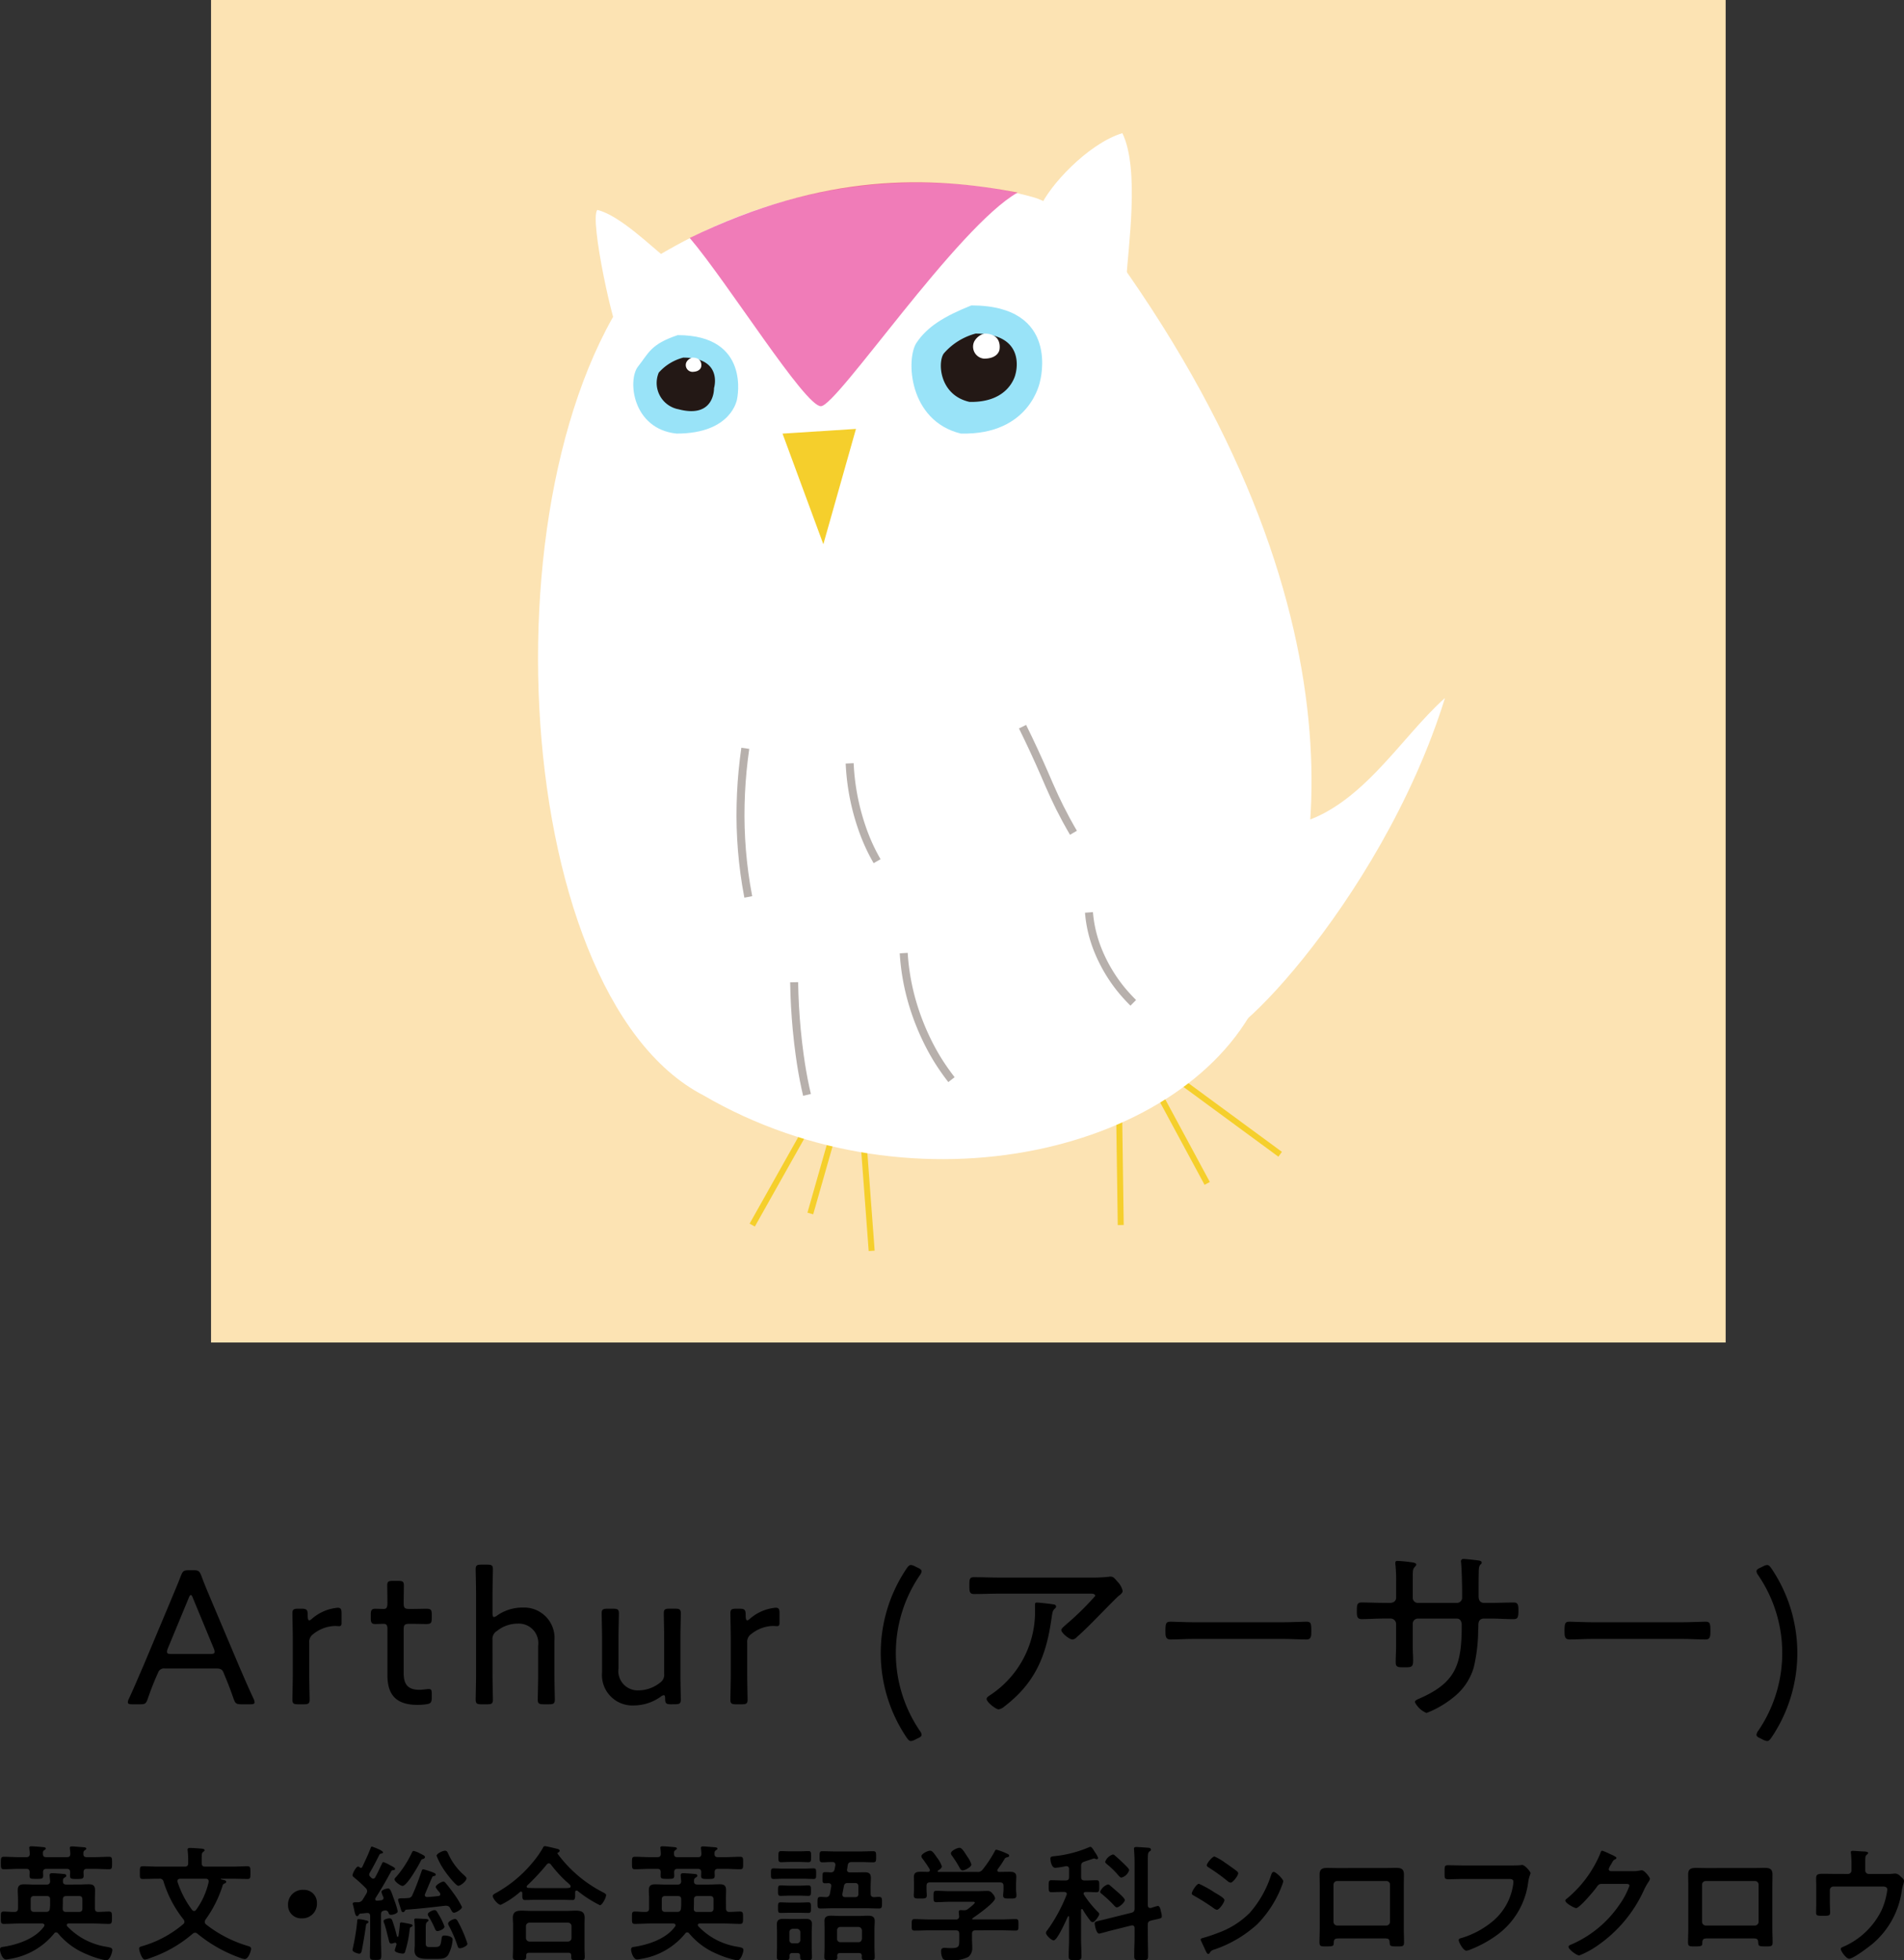 <svg xmlns="http://www.w3.org/2000/svg" width="226.275" height="233.017" viewBox="0 0 226.275 233.017">
  <rect x="0" y="0" width="226.275" height="233.017" fill="#333333" stroke="none"/>
  <defs>
    <style>
      .cls-1 {
        fill: #fce3b3;
      }

      .cls-2, .cls-7 {
        fill: none;
        stroke-miterlimit: 10;
      }

      .cls-2 {
        stroke: #f5cf2c;
        stroke-width: 0.711px;
      }

      .cls-3 {
        fill: #fff;
      }

      .cls-4 {
        fill: #f5cf2c;
      }

      .cls-5 {
        fill: #00b9ef;
        opacity: 0.4;
      }

      .cls-6 {
        fill: #231815;
      }

      .cls-7 {
        stroke: #b7b0ac;
        stroke-width: 0.948px;
      }

      .cls-8 {
        fill: #e62589;
        opacity: 0.6;
      }
    </style>
  </defs>
  <title>illust_arthur</title>
  <g id="レイヤー_2" data-name="レイヤー 2">
    <g id="リンクボタン">
      <g>
        <rect class="cls-1" x="25.08" width="180" height="159.576"/>
        <g>
          <path d="M11.28,226.838c0,.269.105.419.39.419.434,0,.854-.044,1.275-.044.36,0,.36.179.36.734,0,.54,0,.735-.36.735-.615,0-1.23-.045-1.86-.045H8.146c-.121.015-.21.045-.21.18a.211.211,0,0,0,.044.136,8.146,8.146,0,0,0,4.65,2.444c.48.09.72.12.72.405,0,.21-.27,1.215-.735,1.215a10.691,10.691,0,0,1-2.325-.735,8.56,8.56,0,0,1-3.39-2.475.313.313,0,0,0-.24-.12.278.278,0,0,0-.224.135,8.507,8.507,0,0,1-4.965,2.971c-.165.029-.616.119-.75.119-.436,0-.721-.84-.721-1.185,0-.255.15-.285.36-.314,1.7-.256,3.826-.96,4.875-2.431a.2.2,0,0,0,.045-.135c0-.15-.12-.2-.24-.21H2.311c-.63,0-1.246.045-1.861.045-.375,0-.345-.21-.345-.735s-.03-.734.331-.734c.434,0,.87.059,1.3.044.285,0,.406-.15.406-.419v-1.095c0-.361-.031-.7-.031-1.066,0-.54.24-.7.75-.7.42,0,.825.031,1.245.031H5.535c.285,0,.42-.135.42-.406,0-.045-.03-.314-.045-.5a1.643,1.643,0,0,1-.014-.194c0-.21.134-.255.3-.255.255,0,1.185.074,1.425.1.12.016.255.045.255.2,0,.12-.09.165-.2.224-.18.106-.195.226-.195.42-.015.285.12.406.4.406H9.315c.405,0,.81-.031,1.23-.031.51,0,.75.151.75.7,0,.361-.015.705-.015,1.066Zm-3.33-6.09c.285,0,.405-.106.405-.406,0-.179-.03-.389-.045-.554,0-.045-.015-.09-.015-.135,0-.165.15-.181.27-.181.24,0,1.02.075,1.29.091.15.015.4.015.4.18,0,.075-.075.12-.165.179-.18.121-.18.226-.18.42-.015.3.135.406.405.406h.87c.6,0,1.185-.045,1.77-.045.375,0,.36.179.36.75,0,.554.015.734-.36.734-.585,0-1.17-.045-1.77-.045h-.87c-.27,0-.39.12-.39.405,0,.135.015.255.015.39,0,.405-.18.405-.855.405-.555,0-.765,0-.765-.375,0-.134.015-.285.015-.434,0-.285-.135-.391-.4-.391H5.505c-.27,0-.39.12-.39.405,0,.135.015.255.015.39,0,.405-.18.391-.81.391s-.809.014-.809-.375c0-.135.014-.271.014-.42-.014-.285-.12-.391-.4-.391H2.235c-.585,0-1.17.045-1.769.045-.361,0-.361-.164-.361-.734,0-.615,0-.75.375-.75.585,0,1.17.045,1.755.045h.9c.269,0,.4-.12.4-.406,0-.165-.029-.42-.045-.585,0-.029-.015-.089-.015-.12,0-.165.135-.179.27-.179.24,0,1,.06,1.275.089.165.016.42.016.42.181,0,.074-.075.119-.165.18-.179.12-.179.21-.179.45.014.284.119.39.4.39Zm-3.885,4.62c-.285,0-.419.12-.419.4v1.066c0,.3.134.419.419.419H5.476c.284,0,.42-.105.449-.405a5.886,5.886,0,0,0,.03-.734v-.346c0-.284-.12-.4-.42-.4Zm3.765,1.889H9.39c.285,0,.4-.12.4-.419v-1.066c0-.284-.12-.4-.4-.4H7.89c-.3,0-.42.12-.42.4v.36c0,.241-.015.481-.015.736S7.561,227.257,7.83,227.257Z"/>
          <path d="M21.945,221.873c.3,0,.42-.12.42-.42v-.481c0-.33-.03-.659-.06-.974,0-.045-.015-.1-.015-.135,0-.181.135-.21.285-.21.285,0,1.155.06,1.455.09.105.014.285.045.285.179,0,.09-.09.135-.18.21-.15.106-.165.3-.165.675v.646c0,.3.12.42.42.42h3.24c.585,0,1.184-.045,1.769-.045.375,0,.361.195.361.764,0,.585.014.75-.345.75-.6,0-1.186-.03-1.785-.03H26.3c-.03,0-.06.016-.06.046,0,0,0,.015.045.029s.12.031.165.045c.27.061.435.09.435.255,0,.091-.09.151-.165.181a.385.385,0,0,0-.285.33,14.167,14.167,0,0,1-2.01,3.974.533.533,0,0,0-.09.27.394.394,0,0,0,.15.3,14.839,14.839,0,0,0,4.98,2.564c.18.06.375.106.375.316,0,.284-.33,1.244-.75,1.244a1.912,1.912,0,0,1-.555-.15,17.077,17.077,0,0,1-5.07-2.865.439.439,0,0,0-.285-.12.467.467,0,0,0-.3.135,15.263,15.263,0,0,1-5.01,2.865,2.516,2.516,0,0,1-.66.195c-.345,0-.675-1.065-.675-1.29s.135-.24.481-.344a13.125,13.125,0,0,0,4.755-2.58.368.368,0,0,0,.149-.286.489.489,0,0,0-.12-.285,13.684,13.684,0,0,1-2.355-4.455.451.451,0,0,0-.525-.375H18.75c-.6,0-1.185.03-1.784.03-.361,0-.346-.165-.346-.75s-.015-.764.36-.764c.585,0,1.17.045,1.77.045Zm1.125,5.279a.324.324,0,0,0,.241-.149,8.9,8.9,0,0,0,1.484-3.3v-.09c0-.226-.165-.3-.345-.3H21.405c-.165.016-.315.061-.315.271a.373.373,0,0,0,.015.12,11.282,11.282,0,0,0,1.725,3.314A.305.305,0,0,0,23.07,227.152Z"/>
          <path d="M37.665,226.208a1.727,1.727,0,0,1-1.8,1.814,1.553,1.553,0,0,1-1.635-1.574,1.735,1.735,0,0,1,1.831-1.816A1.536,1.536,0,0,1,37.665,226.208Z"/>
          <path d="M42.9,222.023c.076,0,.105-.046.151-.1.329-.705.675-1.425.96-2.161.059-.165.09-.269.194-.269.03,0,1.306.45,1.306.675,0,.12-.091.134-.181.15a.307.307,0,0,0-.269.194c-.361.72-.721,1.425-1.141,2.13a.374.374,0,0,0-.045.181.352.352,0,0,0,.1.225c.045.045.09.089.15.15a.3.3,0,0,0,.24.1.277.277,0,0,0,.24-.179c.286-.51.51-1.035.765-1.545.061-.135.09-.24.2-.24a4.327,4.327,0,0,1,.765.36c.12.074.24.12.285.149.106.061.33.165.33.3s-.135.136-.2.151c-.15.014-.21.03-.27.15-.585,1.095-1.2,2.145-1.86,3.18a.283.283,0,0,0-.029.12c0,.135.1.179.224.179l.48-.044c.15-.031.285-.106.285-.286a.546.546,0,0,0-.045-.15,3.284,3.284,0,0,1-.21-.569c0-.226.6-.406.8-.406.285,0,.391.436.75,1.425a9.651,9.651,0,0,1,.391,1.29c0,.271-.571.42-.8.42-.18,0-.24-.09-.3-.255a.369.369,0,0,0-.345-.269c-.045,0-.075.014-.15.014-.3.06-.39.18-.39.481v2.954c0,.645.03,1.29.03,1.936,0,.479-.12.5-.674.5-.526,0-.676-.016-.676-.451,0-.66.03-1.32.03-1.98v-2.79c0-.21-.09-.359-.33-.359h-.06c-.27.03-.54.059-.794.075-.09.045-.121.045-.165.149-.061.09-.106.151-.21.151-.165,0-.226-.255-.331-.691-.03-.165-.075-.359-.134-.585a.708.708,0,0,1-.045-.194c0-.165.135-.181.4-.181h.2a.629.629,0,0,0,.6-.345c.15-.24.3-.479.436-.719a.573.573,0,0,0,.075-.271.538.538,0,0,0-.165-.345,17.057,17.057,0,0,0-1.426-1.3c-.074-.061-.149-.12-.149-.226,0-.21.419-1.034.66-1.034a.334.334,0,0,1,.224.119A.2.2,0,0,0,42.9,222.023Zm.526,6.225c.224.045.359.074.359.224,0,.09-.12.135-.18.165-.1.06-.1.18-.12.27-.059.54-.389,2.445-.495,2.971-.045.149-.1.344-.3.344-.12,0-.794-.179-.794-.435,0-.074.059-.315.075-.405a25.19,25.19,0,0,0,.479-3c0-.105-.014-.27.165-.27A4.563,4.563,0,0,1,43.426,228.248Zm3.524,2.67c-.03,0-.059.014-.09.014a1.059,1.059,0,0,1-.36.09c-.21,0-.24-.165-.33-.555-.029-.089-.045-.179-.074-.285-.136-.525-.256-1.064-.436-1.575a.815.815,0,0,1-.075-.255c0-.224.525-.33.7-.33a.314.314,0,0,1,.315.2,17.635,17.635,0,0,1,.57,1.92.1.1,0,0,0,.091.076.1.1,0,0,0,.089-.076c.076-.434.121-.87.166-1.32.014-.21,0-.314.194-.314.1,0,.81.134.945.165s.375.075.375.194c0,.091-.09.15-.165.181-.15.059-.15.12-.18.3a13.715,13.715,0,0,1-.54,2.64.274.274,0,0,1-.27.226c-.18,0-.96-.12-.96-.391,0-.075.165-.555.2-.675C47.146,230.977,47.04,230.918,46.95,230.918Zm3.345-9.96c-.165.045-.2.045-.3.269-.27.526-1.62,2.941-2.16,2.941-.24,0-.944-.526-.944-.765,0-.136.119-.24.21-.33a12.456,12.456,0,0,0,1.829-2.82c.046-.1.1-.241.24-.241a2.67,2.67,0,0,1,.72.285c.345.166.615.286.615.436A.255.255,0,0,1,50.3,220.958Zm2.745,5.564h-.12c-1.545.181-3.075.36-4.62.465a.2.2,0,0,0-.18.136c-.059.09-.1.165-.224.165-.166,0-.21-.2-.286-.45-.045-.151-.3-.916-.3-1.021,0-.164.21-.18.464-.18a5.535,5.535,0,0,0,.7-.03.536.536,0,0,0,.541-.375c.434-.96.734-1.8,1.079-2.789.03-.105.075-.256.21-.256a11.634,11.634,0,0,1,1.155.375c.1.046.33.12.33.256s-.12.149-.225.18c-.1.014-.15.03-.2.134-.3.675-.57,1.335-.854,2.01a.333.333,0,0,0-.031.12.249.249,0,0,0,.255.226c.18,0,.9-.061,1.38-.12.12-.016.21-.075.21-.2,0-.165-.135-.285-.24-.405-.165-.21-.3-.375-.3-.479,0-.226.69-.63.9-.63.135,0,.2.09.27.165.33.375.675.854.974,1.26a10.037,10.037,0,0,1,.976,1.6c0,.255-.72.675-.945.675-.15,0-.225-.1-.345-.329-.045-.075-.075-.136-.12-.226A.517.517,0,0,0,53.04,226.522Zm-1.335,4.905c.63,0,.66-.165.78-1.035.03-.21.09-.33.33-.33.285,0,.975.09.975.481a4.449,4.449,0,0,1-.54,1.844c-.33.465-.84.451-1.35.451H50.745c-.69,0-1.485-.106-1.485-.991,0-.224.03-.45.03-.66V229.3c0-.33-.015-.645-.045-.959,0-.045-.015-.09-.015-.135,0-.151.105-.165.225-.165.21,0,.99.045,1.215.059.09.015.255.031.255.151,0,.09-.06.12-.12.165-.21.149-.21.359-.21.884v1.68c0,.45.18.45.555.45Zm.285-1.889c-.18,0-.24-.136-.36-.42a11.051,11.051,0,0,0-.69-1.321.551.551,0,0,1-.1-.254c0-.241.585-.5.8-.5s.285.18.435.435a7.881,7.881,0,0,1,.75,1.516C52.815,229.342,52.125,229.538,51.99,229.538Zm2.475-5.385c-.285,0-1.335-1.365-1.53-1.65a8.71,8.71,0,0,1-1.05-1.92c0-.255.719-.6,1.005-.6.24,0,.285.165.42.449a7.341,7.341,0,0,0,1.83,2.446c.1.105.3.254.3.389C55.439,223.583,54.75,224.153,54.465,224.153Zm.195,7.424c-.21,0-.255-.18-.3-.329a15.184,15.184,0,0,0-1.006-2.326.669.669,0,0,1-.1-.285c0-.255.6-.54.81-.54.15,0,.225.09.3.21.2.345.405.765.57,1.125a12.8,12.8,0,0,1,.615,1.606C55.545,231.322,54.9,231.577,54.66,231.577Z"/>
          <path d="M62.07,225.022c0-.09-.045-.18-.15-.18a.148.148,0,0,0-.12.045,10.192,10.192,0,0,1-2.295,1.531c-.315,0-.944-.736-.944-1.05,0-.181.269-.3.405-.375a15.277,15.277,0,0,0,4.334-3.615,11.6,11.6,0,0,0,1.216-1.725c.045-.106.1-.21.239-.21.2,0,1.2.255,1.455.314.12.031.3.076.3.226a.24.24,0,0,1-.18.21c-.045.029-.075.06-.075.1s.016.045.03.076a15.4,15.4,0,0,0,5.325,4.53c.3.164.42.225.42.375,0,.269-.45,1.185-.735,1.185a14.224,14.224,0,0,1-2.61-1.666.282.282,0,0,0-.18-.075c-.135,0-.15.135-.15.241v.285c0,.344-.015.6-.3.6-.48,0-.975-.03-1.455-.03H63.825c-.5,0-.974.03-1.455.03-.314,0-.3-.33-.3-.66Zm.81,7.095c-.239,0-.345.091-.345.33v.15c0,.406-.224.39-.809.39s-.781.016-.781-.375c0-.06.031-.915.031-1.095v-2.684c0-.3-.031-.6-.031-.886,0-.7.42-.84,1.05-.84.36,0,.735.03,1.11.03H67.32c.375,0,.75-.03,1.125-.03.615,0,1.034.136,1.034.825,0,.3-.014.6-.014.9v2.714c0,.36.03.84.03,1.081,0,.389-.21.389-.8.389-.6,0-.81,0-.81-.375v-.195c0-.21-.075-.33-.345-.33Zm4.62-1.335a.429.429,0,0,0,.42-.42v-1.409a.418.418,0,0,0-.42-.42H62.925a.418.418,0,0,0-.42.42v1.409a.429.429,0,0,0,.42.42Zm-2.28-9.3a.33.33,0,0,0-.24.135,26.509,26.509,0,0,1-2.325,2.5.161.161,0,0,0-.059.134c0,.106.09.151.179.151.345.014.69.029,1.05.029H66.6c.975,0,1.215.016,1.215-.21,0-.135-.165-.269-.375-.465-.06-.045-.105-.09-.165-.134a15.673,15.673,0,0,1-1.815-2.01A.321.321,0,0,0,65.22,221.483Z"/>
          <path d="M86.28,226.838c0,.269.105.419.39.419.434,0,.854-.044,1.275-.044.36,0,.36.179.36.734,0,.54,0,.735-.36.735-.615,0-1.23-.045-1.86-.045H83.146c-.121.015-.21.045-.21.18a.211.211,0,0,0,.044.136,8.146,8.146,0,0,0,4.65,2.444c.48.09.72.12.72.405,0,.21-.27,1.215-.735,1.215a10.691,10.691,0,0,1-2.325-.735,8.56,8.56,0,0,1-3.39-2.475.313.313,0,0,0-.24-.12.278.278,0,0,0-.224.135,8.507,8.507,0,0,1-4.965,2.971c-.165.029-.616.119-.75.119-.436,0-.721-.84-.721-1.185,0-.255.15-.285.36-.314,1.7-.256,3.826-.96,4.875-2.431a.2.2,0,0,0,.045-.135c0-.15-.12-.2-.24-.21H77.311c-.63,0-1.246.045-1.861.045-.375,0-.345-.21-.345-.735s-.03-.734.331-.734c.434,0,.87.059,1.3.044.285,0,.406-.15.406-.419v-1.095c0-.361-.031-.7-.031-1.066,0-.54.24-.7.75-.7.42,0,.825.031,1.245.031h1.425c.285,0,.42-.135.42-.406,0-.045-.03-.314-.045-.5a1.643,1.643,0,0,1-.014-.194c0-.21.134-.255.3-.255.255,0,1.185.074,1.425.1.12.016.255.045.255.2,0,.12-.09.165-.195.224-.18.106-.2.226-.2.42-.015.285.12.406.405.406h1.425c.405,0,.81-.031,1.23-.031.51,0,.75.151.75.7,0,.361-.015.705-.015,1.066Zm-3.33-6.09c.285,0,.405-.106.405-.406,0-.179-.03-.389-.045-.554,0-.045-.015-.09-.015-.135,0-.165.15-.181.27-.181.24,0,1.02.075,1.29.091.15.015.405.015.405.18,0,.075-.075.12-.165.179-.18.121-.18.226-.18.42-.015.3.135.406.4.406h.87c.6,0,1.185-.045,1.77-.045.375,0,.36.179.36.75,0,.554.015.734-.36.734-.585,0-1.17-.045-1.77-.045h-.87c-.27,0-.39.12-.39.405,0,.135.015.255.015.39,0,.405-.18.405-.855.405-.555,0-.765,0-.765-.375,0-.134.015-.285.015-.434,0-.285-.135-.391-.4-.391H80.505c-.27,0-.39.12-.39.405,0,.135.015.255.015.39,0,.405-.18.391-.81.391-.615,0-.809.014-.809-.375,0-.135.014-.271.014-.42-.014-.285-.12-.391-.405-.391h-.885c-.585,0-1.17.045-1.769.045-.361,0-.361-.164-.361-.734,0-.615,0-.75.375-.75.585,0,1.17.045,1.755.045h.9c.269,0,.4-.12.4-.406,0-.165-.029-.42-.045-.585,0-.029-.015-.089-.015-.12,0-.165.135-.179.27-.179.24,0,1,.06,1.275.089.165.016.42.016.42.181,0,.074-.075.119-.165.18-.179.12-.179.21-.179.45.014.284.119.39.4.39Zm-3.885,4.62c-.285,0-.419.12-.419.4v1.066c0,.3.134.419.419.419h1.411c.284,0,.42-.105.449-.405a5.886,5.886,0,0,0,.03-.734v-.346c0-.284-.12-.4-.42-.4Zm3.765,1.889h1.56c.285,0,.405-.12.405-.419v-1.066c0-.284-.12-.4-.405-.4h-1.5c-.3,0-.42.12-.42.4v.36c0,.241-.015.481-.015.736C82.44,227.137,82.561,227.257,82.83,227.257Z"/>
          <path d="M93.136,223.312c-.406,0-.841.03-1.186.03s-.33-.179-.33-.629-.015-.63.33-.63c.375,0,.78.03,1.186.03h2.34c.42,0,.824-.03,1.2-.03.33,0,.315.165.315.63s.015.629-.315.629c-.345,0-.8-.03-1.2-.03Zm1.949,9.18c0-.239-.09-.345-.345-.345h-.57a.3.3,0,0,0-.345.345v.15c0,.345-.149.361-.75.361s-.75-.016-.75-.361c0-.375.016-.75.016-1.125v-1.845c0-.315-.016-.629-.016-.945,0-.5.271-.644.72-.644.285,0,.585.014.87.014H94.95c.271,0,.54-.014.825-.014.451,0,.72.149.72.63,0,.314-.03.629-.03.959v1.845c0,.375.03.75.03,1.125,0,.345-.165.361-.7.361-.555,0-.705-.016-.705-.375Zm-1.245-7.169c-.375,0-.779.029-1.065.029-.315,0-.315-.18-.315-.63s0-.615.315-.615c.286,0,.69.03,1.065.03h1.171c.374,0,.764-.03,1.05-.03.33,0,.314.181.314.615s.016.63-.314.63-.676-.029-1.05-.029Zm0,2.039c-.375,0-.749.016-1.065.016s-.315-.151-.315-.63c0-.451,0-.63.315-.63.255,0,.661.029,1.065.029h1.171c.389,0,.8-.029,1.05-.029.33,0,.314.194.314.63,0,.465.016.63-.314.63s-.691-.016-1.05-.016Zm.046-6.044c-.375,0-.75.029-1.066.029s-.315-.194-.315-.659,0-.66.33-.66.676.029,1.051.029h1.139c.36,0,.72-.029,1.05-.029s.316.194.316.66.014.659-.316.659-.69-.029-1.05-.029Zm.809,9.674a.4.4,0,0,0,.42-.4v-.916a.428.428,0,0,0-.42-.419H94.23c-.27.029-.419.165-.419.419v.916a.374.374,0,0,0,.419.4Zm8.775-5.909c0,.285.12.405.405.42.195-.015.39-.031.585-.031.375,0,.36.21.36.691s0,.689-.36.689c-.495,0-1-.029-1.5-.029H99c-.5,0-.99.029-1.484.029-.375,0-.361-.18-.361-.689,0-.481-.014-.691.361-.691.21,0,.42.016.644.031.285-.015.39-.121.465-.39l.165-.9v-.076c0-.21-.15-.285-.33-.3a3.915,3.915,0,0,1-.4.014c-.315,0-.315-.119-.315-.659,0-.556.015-.66.33-.66.225,0,.435.014.645.029.285-.015.405-.1.465-.375l.091-.449v-.106a.292.292,0,0,0-.331-.3c-.405-.015-.794.03-1.2.03-.36,0-.344-.195-.344-.66,0-.481-.016-.66.344-.66.48,0,.96.03,1.44.03h3.135c.48,0,.96-.03,1.44-.03.36,0,.36.165.36.66s0,.66-.36.66c-.48,0-.96-.03-1.44-.03H101.25c-.3,0-.45.075-.5.375l-.075.464c0,.031-.015.061-.015.09,0,.226.165.3.345.3h.585c.375,0,.75-.015,1.14-.015.51,0,.765.121.765.675,0,.375-.03.736-.03,1.1Zm-1.395,7.064H99.84c-.24,0-.33.09-.345.33,0,.06.015.12.015.18,0,.346-.18.346-.78.346-.57,0-.765,0-.765-.346,0-.375.03-.765.03-1.14v-2.28c0-.3-.015-.6-.015-.915,0-.525.345-.614.8-.614.345,0,.69.029,1.035.029h2.31c.33,0,.675-.029,1.02-.029.464,0,.81.089.81.644,0,.285-.03.585-.03.885v2.28c0,.375.03.765.03,1.14,0,.346-.18.346-.765.346-.615,0-.78,0-.78-.346a.562.562,0,0,1,.015-.165C102.405,232.253,102.315,232.147,102.075,232.147Zm-.06-1.29c.255,0,.39-.149.42-.42v-.974a.429.429,0,0,0-.42-.42h-2.13a.382.382,0,0,0-.405.42v.974a.382.382,0,0,0,.405.42Zm-1.905-5.744v.09c0,.224.15.3.345.3h1.155c.285,0,.405-.121.405-.406v-.854c0-.285-.12-.42-.405-.42h-.839c-.3,0-.421.09-.481.375Z"/>
          <path d="M115.936,229.447c-.286,0-.421.12-.421.42v.57c0,.36.03.72.03,1.08a1.354,1.354,0,0,1-.45,1.08,4.191,4.191,0,0,1-2.235.406c-.39,0-.69.014-.839-.241a1.932,1.932,0,0,1-.181-.825c0-.269.1-.405.39-.405.21,0,.5.03.78.03,1.006,0,.99-.224.99-1.064v-.631c0-.3-.12-.42-.42-.42h-3.075c-.6,0-1.2.03-1.815.03-.344,0-.344-.149-.344-.675,0-.509,0-.69.344-.69.6,0,1.2.046,1.815.046h3.075a.352.352,0,0,0,.405-.405c-.015-.121-.045-.436-.045-.5,0-.179.121-.21.255-.21.105,0,.2.015.285.015h.075a.682.682,0,0,0,.48-.149c.135-.106.81-.616.81-.75s-.21-.106-.375-.106h-2.625c-.51,0-1.034.045-1.56.045-.345,0-.345-.18-.345-.675,0-.524,0-.674.36-.674.525,0,1.035.044,1.545.044h3.24c.42,0,.825-.03,1.245-.03a.671.671,0,0,1,.615.316,1.093,1.093,0,0,1,.315.554c0,.5-2.2,2.055-2.67,2.37-.045.031-.045.045-.06.09.015.045.045.045.09.061h3.27c.6,0,1.214-.046,1.815-.046.345,0,.33.181.33.69s.015.675-.33.675c-.6,0-1.215-.03-1.815-.03Zm4.034-6.959c.435,0,.81.059.81.585,0,.3-.03.614-.03.96v.555c0,.224.045.464.045.705,0,.375-.21.375-.78.375s-.8,0-.8-.375c0-.241.045-.465.045-.705v-.42c0-.3-.135-.42-.42-.42h-8.31c-.3,0-.42.12-.42.42v.42c0,.24.031.479.031.705,0,.375-.241.375-.781.375-.57,0-.764,0-.764-.39,0-.211.029-.466.029-.69v-.555c0-.33-.015-.646-.015-.945,0-.541.361-.6.8-.6.3,0,.585,0,.87.015.12-.015.225-.06.225-.2a.467.467,0,0,0-.029-.135,14.673,14.673,0,0,0-.856-1.259.453.453,0,0,1-.12-.271c0-.284.75-.659,1.035-.659.24,0,.42.239.856.87a3.4,3.4,0,0,1,.54.989c0,.226-.285.391-.451.5a.1.1,0,0,0-.044.089c0,.061.044.076.089.076h4.6a.686.686,0,0,0,.645-.27,14.018,14.018,0,0,0,1.44-2.176c.045-.09.09-.194.21-.194a7.131,7.131,0,0,1,1.275.479c.105.045.239.106.239.241s-.164.165-.254.179c-.135.045-.24.076-.3.21a13.152,13.152,0,0,1-.81,1.215.212.212,0,0,0-.045.136c0,.12.09.165.18.18C119.13,222.5,119.55,222.488,119.97,222.488Zm-5.565-.165c-.165,0-.255-.12-.33-.255a14.029,14.029,0,0,0-.945-1.5.489.489,0,0,1-.12-.271c0-.314.75-.66,1.02-.66.285,0,.51.406.915,1.021a1.017,1.017,0,0,0,.09.135,2.9,2.9,0,0,1,.405.825C115.44,221.932,114.66,222.323,114.405,222.323Z"/>
          <path d="M128.565,226.913c-.06,0-.089.059-.089.12v3.4c0,.691.045,1.38.045,2.07,0,.465-.136.48-.766.48-.569,0-.75,0-.75-.45,0-.7.045-1.409.045-2.1v-2.58c0-.029-.029-.09-.074-.09s-.061.03-.076.061c-.2.434-1.245,2.819-1.679,2.819-.255,0-.915-.6-.915-.9a.5.5,0,0,1,.165-.316,19.212,19.212,0,0,0,2.279-4.184.336.336,0,0,0,.03-.12c0-.18-.15-.225-.3-.241h-.225c-.465,0-.975.031-1.3.031s-.33-.165-.33-.705c0-.555,0-.72.33-.72.375,0,.84.029,1.3.029h.375c.3,0,.42-.119.42-.42v-.93c0-.195-.09-.344-.3-.344h-.1a10.106,10.106,0,0,1-1.231.195c-.435,0-.585-.766-.585-1.1,0-.269.21-.255.6-.3a13.987,13.987,0,0,0,3.989-1.05.28.28,0,0,1,.15-.045c.15,0,.285.21.435.45.03.045.06.1.09.149a2.866,2.866,0,0,1,.405.721.168.168,0,0,1-.18.15.99.99,0,0,1-.195-.06.261.261,0,0,0-.1-.03c-.031,0-.316.09-.616.195-.24.074-.5.165-.57.194-.285.09-.359.226-.359.526V223.1c0,.3.12.42.42.42h.1c.465,0,.915-.029,1.305-.029.345,0,.33.194.33.72,0,.5.015.705-.33.705-.36,0-.825-.031-1.275-.031-.134.016-.255.045-.255.2,0,.059.031.089.045.134a12.3,12.3,0,0,0,1.576,1.965c.12.12.239.21.239.345,0,.165-.51.945-.78.945a.408.408,0,0,1-.3-.2,11.208,11.208,0,0,1-.886-1.3A.125.125,0,0,0,128.565,226.913Zm7.845,3.179c0,.81.029,1.621.029,2.43,0,.481-.179.481-.824.481-.66,0-.825-.016-.825-.5,0-.81.045-1.605.045-2.415v-.9c0-.18-.075-.33-.285-.33a.351.351,0,0,0-.12.016l-2.64.66c-.165.045-1.064.3-1.155.3-.39,0-.54-1.111-.54-1.215,0-.21.18-.226.72-.361.15-.03.345-.075.57-.134l3.075-.766c.285-.074.375-.21.375-.51v-5.474c0-.5-.03-1.065-.06-1.456,0-.059-.015-.12-.015-.165,0-.194.15-.21.285-.21.21,0,1.26.076,1.47.09.12.016.27.076.27.226,0,.12-.09.149-.195.225-.165.105-.18.405-.18.915v5.46c0,.179.075.33.27.33h.1c.135-.045.75-.241.825-.241.255,0,.329.51.374.705a1.883,1.883,0,0,1,.091.51c0,.24-.1.255-.765.405-.135.031-.315.06-.525.121-.3.075-.375.21-.375.509Zm-3.675-3.375c-.135,0-.255-.134-.33-.224a15.527,15.527,0,0,0-1.455-1.365c-.09-.061-.21-.151-.21-.271a1.531,1.531,0,0,1,.93-.869.4.4,0,0,1,.226.1l1,.871c.165.15.78.69.78.884C133.68,226.118,133.005,226.717,132.735,226.717Zm.54-3.54c-.135,0-.24-.134-.33-.224a10.219,10.219,0,0,0-1.41-1.38c-.075-.075-.195-.151-.195-.271a1.43,1.43,0,0,1,.915-.87.32.32,0,0,1,.225.106c.39.344.78.689,1.14,1.05.21.209.57.54.57.705A1.3,1.3,0,0,1,133.275,223.177Z"/>
          <path d="M142.485,223.913a13.125,13.125,0,0,1,1.86,1.035c.405.239,1.17.659,1.17.9,0,.271-.6,1.156-.9,1.156a.822.822,0,0,1-.345-.165,26.6,26.6,0,0,0-2.385-1.515c-.1-.061-.255-.12-.255-.256C141.63,224.828,142.2,223.913,142.485,223.913Zm.494,6.434a17.755,17.755,0,0,0,1.786-.6,10.149,10.149,0,0,0,3.735-2.356,12.571,12.571,0,0,0,2.564-4.529c.061-.15.121-.36.316-.36.224,0,1.125.825,1.125,1.125a3.272,3.272,0,0,1-.195.585c-.031.105-.076.179-.09.24a13.255,13.255,0,0,1-2.776,4.244,14.424,14.424,0,0,1-5.13,3.03.829.829,0,0,0-.569.435.2.2,0,0,1-.15.091c-.165,0-.285-.331-.375-.511l-.5-1.079a.368.368,0,0,1-.03-.136C142.7,230.407,142.89,230.378,142.979,230.347Zm2.88-8.759c.316.225.856.6,1.125.825a.346.346,0,0,1,.165.255c0,.269-.629,1.11-.9,1.11a.756.756,0,0,1-.375-.195,22.473,22.473,0,0,0-2.205-1.59c-.106-.061-.255-.151-.255-.285,0-.21.645-1.036.915-1.036a6.293,6.293,0,0,1,1.3.766A2.522,2.522,0,0,1,145.859,221.588Z"/>
          <path d="M164.715,222.038c.389,0,.779-.015,1.17-.015.614,0,.96.1.96.8,0,.449-.016.9-.016,1.335v5.084c0,.525.03,1.065.03,1.59s-.134.525-.839.525c-.871,0-.84-.075-.871-.5-.03-.435-.195-.45-.719-.45h-5.19c-.511,0-.705.015-.735.45-.015.42.03.5-.87.5-.7,0-.825,0-.825-.54,0-.524.03-1.05.03-1.575v-5.084c0-.45-.015-.9-.015-1.351,0-.63.3-.779.9-.779.405,0,.825.015,1.23.015Zm-5.79,1.545a.439.439,0,0,0-.45.434v4.41a.451.451,0,0,0,.45.451h5.819a.452.452,0,0,0,.45-.451v-4.41a.428.428,0,0,0-.45-.434Z"/>
          <path d="M179.267,221.738c.314,0,1.049,0,1.349-.03.06,0,.225-.031.27-.031.36,0,1,.811,1,.96s-.135.316-.255.96a9.223,9.223,0,0,1-4,6.6,13.925,13.925,0,0,1-2.88,1.53,1.52,1.52,0,0,1-.494.135c-.361,0-.9-1-.9-1.245,0-.164.135-.21.27-.239a10.552,10.552,0,0,0,3.735-1.981,6.964,6.964,0,0,0,2.46-4.38,2.9,2.9,0,0,0,.031-.359c0-.285-.256-.316-.526-.316H174c-.63,0-1.244.031-1.874.031-.466,0-.45-.135-.45-.811s-.016-.854.4-.854c.646,0,1.29.03,1.936.03Z"/>
          <path d="M194.116,222.413a3.566,3.566,0,0,0,.84-.09c.045,0,.105-.016.165-.016.3,0,.96.825.96,1.021a.951.951,0,0,1-.181.375,8.928,8.928,0,0,0-.464.809,16.078,16.078,0,0,1-5.7,6.826,10.222,10.222,0,0,1-2.054,1.094c-.33,0-1.276-.735-1.276-1.019,0-.151.18-.226.3-.271a13.285,13.285,0,0,0,5.79-4.8,9.174,9.174,0,0,0,1.155-2.205c0-.194-.24-.21-.45-.21h-2.849c-.346,0-.436.151-.631.42-.284.406-2.01,2.46-2.414,2.46-.181,0-1.276-.569-1.276-.885a.233.233,0,0,1,.135-.209,13.869,13.869,0,0,0,4-5.371c.06-.149.105-.359.24-.359a5,5,0,0,1,.795.33c.135.074.9.359.9.525,0,.075-.075.134-.135.165-.21.075-.255.15-.51.615a2.272,2.272,0,0,0-.27.54c0,.165.1.24.255.255Z"/>
          <path d="M208.516,222.038c.389,0,.779-.015,1.17-.015.614,0,.96.1.96.8,0,.449-.016.9-.016,1.335v5.084c0,.525.03,1.065.03,1.59s-.135.525-.84.525c-.87,0-.84-.075-.87-.5-.03-.435-.195-.45-.72-.45h-5.189c-.511,0-.7.015-.735.45-.015.42.03.5-.87.5-.706,0-.826,0-.826-.54,0-.524.031-1.05.031-1.575v-5.084c0-.45-.015-.9-.015-1.351,0-.63.3-.779.9-.779.406,0,.826.015,1.231.015Zm-5.79,1.545a.439.439,0,0,0-.451.434v4.41a.452.452,0,0,0,.451.451h5.819a.452.452,0,0,0,.45-.451v-4.41a.428.428,0,0,0-.45-.434Z"/>
          <path d="M219.615,222.743a.411.411,0,0,0,.42-.42v-.615a13.746,13.746,0,0,0-.059-1.38.749.749,0,0,1-.016-.18c0-.136.12-.15.226-.15.149,0,1.125.075,1.274.075.1,0,.556.015.556.18,0,.075-.12.165-.181.225-.18.15-.165.329-.165,1.2v.646a.411.411,0,0,0,.42.42h2.176a5.3,5.3,0,0,0,.719-.03,2.01,2.01,0,0,1,.3-.015.954.954,0,0,1,.555.314c.27.255.435.375.435.585a1.9,1.9,0,0,1-.089.391c-.061.194-.106.39-.151.585a10.113,10.113,0,0,1-3.45,6.434c-.449.375-2.324,1.815-2.835,1.815-.345,0-.989-.915-.989-1.154,0-.151.135-.2.269-.255a9.074,9.074,0,0,0,4.6-4.4,8.564,8.564,0,0,0,.66-2.385c0-.36-.3-.389-.585-.389h-5.819a.418.418,0,0,0-.42.42v1.5c0,.389.029.884.029,1.139,0,.42-.135.42-.914.42-.646,0-.75-.03-.75-.389,0-.375.015-.75.015-1.125v-2.071c0-.269-.015-.524-.015-.779,0-.436.029-.631.734-.631.54,0,1.095.016,1.651.016Z"/>
        </g>
        <g>
          <path d="M18.626,199.175c-.391.9-.689,1.656-1.08,2.783-.207.574-.322.62-.92.62h-.9c-.368,0-.529-.046-.529-.23a.949.949,0,0,1,.114-.414c.667-1.426,1.173-2.667,1.7-3.863l3.242-7.726c.39-.943.828-1.955,1.242-3.036.229-.574.345-.666.966-.666h.506c.62,0,.735.092.965.666.391,1.081.828,2.071,1.219,3.013l3.265,7.726c.552,1.265,1.057,2.46,1.724,3.886a1.023,1.023,0,0,1,.116.414c0,.184-.161.23-.53.23H28.7c-.621,0-.736-.092-.943-.666-.391-1.127-.644-1.771-1.034-2.714l-.161-.391c-.116-.3-.3-.483-.8-.483H19.592a.734.734,0,0,0-.8.483Zm1.311-3.219a1.032,1.032,0,0,0-.092.39c0,.207.161.253.529.253h4.6c.368,0,.529-.046.529-.253a1.032,1.032,0,0,0-.092-.39l-2.483-6c-.093-.253-.161-.367-.253-.367-.07,0-.161.114-.254.367Z"/>
          <path d="M36.75,199.014c0,1.034.046,2.691.046,2.99,0,.482-.138.574-.69.574h-.667c-.551,0-.689-.092-.689-.574,0-.3.046-1.956.046-2.99v-4.208c0-1.058-.046-2.714-.046-3.012,0-.483.138-.576.689-.576h.391c.6,0,.736.116.736.713,0,.46.046.667.184.667.092,0,.161-.046.345-.207a5.358,5.358,0,0,1,3.036-1.287c.367,0,.46.16.46.644v1.2c0,.23-.093.346-.277.346s-.322-.024-.505-.024a4.285,4.285,0,0,0-2.553.943,1.12,1.12,0,0,0-.506,1.058Z"/>
          <path d="M51.309,201.8c0,.575-.139.712-.691.781a6.982,6.982,0,0,1-.988.069c-2.622,0-3.587-1.265-3.587-3.541v-5.542c0-.414-.161-.552-.438-.552-.39,0-.828.024-.988.024-.437,0-.553-.161-.553-.691v-.436c0-.529.116-.691.553-.691.16,0,.574.024.988.024.277,0,.438-.115.438-.691,0-.873-.023-1.77-.023-2.069,0-.482.115-.574.667-.574h.643c.552,0,.667.092.667.574,0,.3-.023,1.2-.023,2.069,0,.576.115.691.69.691h.345c.506,0,1.426-.024,1.587-.024.6,0,.713.093.713.691v.436c0,.6-.116.691-.713.691-.185,0-1.081-.024-1.587-.024h-.345c-.575,0-.69.116-.69.69v5.174c0,1.5.644,1.977,1.909,1.977.345,0,.828-.092,1.081-.092.3,0,.345.139.345.6Z"/>
          <path d="M58.531,199.014c0,1.012.046,2.691.046,2.99,0,.482-.138.574-.689.574h-.667c-.552,0-.69-.092-.69-.574,0-.3.046-1.932.046-2.99v-9.451c0-1.035-.046-2.644-.046-3.013,0-.482.138-.574.69-.574h.667c.551,0,.689.092.689.574,0,.346-.046,1.956-.046,3.013v2.161c0,.323.046.484.185.484a.877.877,0,0,0,.367-.185,5.228,5.228,0,0,1,3.036-.942,3.616,3.616,0,0,1,3.771,3.932v4c0,1.058.046,2.667.046,2.99,0,.482-.138.574-.69.574H64.6c-.553,0-.691-.092-.691-.574,0-.323.046-1.978.046-2.99v-3.4a2.321,2.321,0,0,0-2.46-2.622,3.917,3.917,0,0,0-2.437.874,1.093,1.093,0,0,0-.53,1.058Z"/>
          <path d="M79.736,202.578c-.552,0-.69-.092-.69-.666,0-.3-.046-.414-.161-.414a.7.7,0,0,0-.345.161,5.507,5.507,0,0,1-3.219,1.057,3.616,3.616,0,0,1-3.771-3.932v-4c0-1.035-.046-2.691-.046-2.989,0-.483.138-.576.689-.576h.667c.552,0,.691.093.691.576,0,.3-.047,1.954-.047,2.989V198.3a2.3,2.3,0,0,0,2.437,2.621,4.12,4.12,0,0,0,2.484-.9,1.12,1.12,0,0,0,.506-1.058v-4.185c0-1.035-.046-2.691-.046-2.989,0-.483.138-.576.69-.576h.644c.552,0,.689.093.689.576,0,.3-.046,1.954-.046,2.989v4.231c0,1.034.046,2.691.046,2.99,0,.482-.137.574-.689.574Z"/>
          <path d="M88.8,199.014c0,1.034.046,2.691.046,2.99,0,.482-.138.574-.69.574h-.667c-.551,0-.689-.092-.689-.574,0-.3.046-1.956.046-2.99v-4.208c0-1.058-.046-2.714-.046-3.012,0-.483.138-.576.689-.576h.391c.6,0,.736.116.736.713,0,.46.046.667.184.667.092,0,.161-.046.345-.207A5.358,5.358,0,0,1,92.18,191.1c.367,0,.46.16.46.644v1.2c0,.23-.093.346-.277.346s-.322-.024-.506-.024a4.282,4.282,0,0,0-2.552.943,1.12,1.12,0,0,0-.506,1.058Z"/>
          <path d="M108.739,206.787a1.3,1.3,0,0,1-.483.16c-.184,0-.321-.138-.528-.437a17.958,17.958,0,0,1,0-20.051c.207-.3.344-.437.528-.437a1.283,1.283,0,0,1,.483.161l.322.16c.322.139.46.253.46.438a.933.933,0,0,1-.208.46,16.415,16.415,0,0,0,0,18.487.937.937,0,0,1,.208.46c0,.185-.138.3-.46.438Z"/>
          <path d="M129.529,187.516a17.912,17.912,0,0,0,2.231-.092.817.817,0,0,1,.23-.022c.345,0,.529.275.827.62a2.194,2.194,0,0,1,.6,1.081c0,.253-.3.46-.506.621-.253.207-1.748,1.747-2.093,2.093-.92.942-1.839,1.885-2.828,2.759a.828.828,0,0,1-.529.3c-.391,0-1.334-.782-1.334-1.127,0-.184.368-.459.529-.62a33.273,33.273,0,0,0,3.5-3.427c0-.321-.482-.276-.712-.276H118.722c-.989,0-1.978.046-2.966.046-.552,0-.552-.322-.552-.965,0-.713-.023-1.036.528-1.036,1.012,0,2,.046,2.99.046Zm-4.415,3.174c.161.023.392.046.392.275,0,.116-.093.185-.161.253-.253.231-.277.46-.368,1.058l-.07.46c-.643,4.323-2.023,7.405-5.542,10.1a1.4,1.4,0,0,1-.689.344c-.322,0-1.426-.851-1.426-1.242,0-.183.23-.321.506-.506a11.855,11.855,0,0,0,5.243-10.3v-.391c0-.185.046-.253.23-.253C123.459,190.483,124.861,190.644,125.114,190.69Z"/>
          <path d="M152.46,192.829c.966,0,2.392-.07,2.76-.07.575,0,.621.162.621,1.127,0,.529,0,.989-.553.989-.942,0-1.885-.069-2.828-.069H141.905c-.942,0-1.885.069-2.828.069-.575,0-.575-.46-.575-.989,0-.965.069-1.127.621-1.127.368,0,1.794.07,2.782.07Z"/>
          <path d="M165.159,190.529c.6,0,.759-.368.759-.6v-1.84a19.216,19.216,0,0,0-.068-1.977,1.9,1.9,0,0,1-.024-.368c0-.161.092-.207.253-.207a17.345,17.345,0,0,1,1.817.184c.115.023.414.069.414.253a.353.353,0,0,1-.138.23c-.3.344-.276.39-.276,1.862v1.84a.6.6,0,0,0,.6.621h4.645a.617.617,0,0,0,.621-.667v-.6c0-.782-.046-2.736-.115-3.426,0-.069-.023-.184-.023-.253a.272.272,0,0,1,.3-.276c.321,0,1.287.115,1.655.161.3.046.506.069.506.276a.241.241,0,0,1-.092.184c-.115.092-.23.206-.253.736-.023.965-.023,1.931-.023,2.921v.16c0,.46.184.782.667.782h.782c.874,0,1.908-.046,2.736-.046.46,0,.552.23.552.942,0,.851-.092,1.036-.6,1.036-.9,0-1.794-.07-2.691-.07h-.782c-.506,0-.69.3-.69.782a5.19,5.19,0,0,1-.023.6,19.417,19.417,0,0,1-.528,4.439,6.958,6.958,0,0,1-2.185,3.356,11.8,11.8,0,0,1-3.427,2.047,2.7,2.7,0,0,1-1.38-1.288c0-.184.207-.276.346-.345,4.553-1.932,5.22-4.093,5.22-8.807,0-.39-.138-.782-.6-.782h-4.622a.615.615,0,0,0-.6.621v2.667c0,.553.046,1.127.046,1.7,0,.805-.207.805-1.081.805-.713,0-.989,0-.989-.6,0-.644.046-1.265.046-1.91v-2.643a.658.658,0,0,0-.644-.645h-.8c-.9,0-1.794.07-2.667.07-.553,0-.553-.438-.553-.92,0-.713,0-1.058.553-1.058.873,0,1.77.046,2.667.046Z"/>
          <path d="M199.887,192.829c.966,0,2.391-.07,2.759-.07.576,0,.622.162.622,1.127,0,.529,0,.989-.553.989-.943,0-1.885-.069-2.828-.069H189.332c-.942,0-1.886.069-2.828.069-.575,0-.575-.46-.575-.989,0-.965.069-1.127.621-1.127.368,0,1.794.07,2.782.07Z"/>
          <path d="M208.745,206.188a.942.942,0,0,1,.207-.46,16.405,16.405,0,0,0,0-18.487.939.939,0,0,1-.207-.46c0-.185.139-.3.46-.438l.322-.16a1.289,1.289,0,0,1,.483-.161c.184,0,.322.138.529.437a17.958,17.958,0,0,1,0,20.051c-.207.3-.345.437-.529.437a1.3,1.3,0,0,1-.483-.16l-.322-.161C208.884,206.487,208.745,206.373,208.745,206.188Z"/>
        </g>
        <g>
          <path class="cls-2" d="M99.328,133.617,96.3,144.24Z"/>
          <path class="cls-2" d="M96.138,133.617l-6.741,12Z"/>
          <path class="cls-2" d="M102.439,133.23l1.152,15.451Z"/>
          <path class="cls-2" d="M132.951,128.786l.239,16.825Z"/>
          <path class="cls-2" d="M138.526,127.2l13.61,10Z"/>
          <path class="cls-2" d="M135.451,125.8l8.015,14.863Z"/>
          <path id="body" class="cls-3" d="M78.045,30.488C57,52.921,60.044,118,83.584,130.189c25.2,14.679,57.883,6.641,66.191-11.908,6.924-10.525,14.4-43.758-17.171-87.793-3.323-4.708-9.416-6.924-9.416-6.924S101.586,16.363,78.045,30.488Z"/>
          <path id="right" class="cls-3" d="M133.383,15.827c-4.084,1.247-8.747,6.3-9.78,8.845,0,2.354,10.052,12.307,10.247,8.585S135.475,20.107,133.383,15.827Z"/>
          <path id="left" class="cls-3" d="M70.983,24.954c-.969,1.1,2.077,14.881,2.7,14.881s5.816-6.13,5.816-8.863C77.63,29.518,73.655,25.566,70.983,24.954Z"/>
          <polygon id="くちばし" class="cls-4" points="92.997 51.54 101.724 50.982 97.847 64.691 92.997 51.54"/>
          <path id="tail" class="cls-3" d="M153.514,98.063c8.031-1.661,12.874-10.376,18.209-15.093-7.685,24.717-28.041,44.588-27.418,39.534C140.082,121.881,148.045,106.494,153.514,98.063Z"/>
          <path id="eye_right" data-name="eye right" class="cls-5" d="M108.925,40.735c1.274-1.9,3.269-3.133,6.508-4.431,10.663,0,8.17,9,8.17,9s-1.107,6.43-9.416,6.232C107.956,50.013,107.651,42.635,108.925,40.735Z"/>
          <path id="黒目右" class="cls-6" d="M112.163,42.013a7.583,7.583,0,0,1,3.779-2.362c6.192,0,4.745,4.8,4.745,4.8s-.643,3.426-5.468,3.321C111.6,46.957,111.423,43.025,112.163,42.013Z"/>
          <path id="eye_left" data-name="eye left" class="cls-5" d="M75.83,43.561c1.274-1.6,1.468-2.635,4.708-3.726,8.724,0,7.062,7.569,7.062,7.569s-.554,4.136-7.2,4.134C75.147,50.982,74.556,45.159,75.83,43.561Z"/>
          <path id="eye_left-2" data-name="eye left" class="cls-3" d="M115.776,40.6a1.928,1.928,0,0,1,1.2-.948c2.219,0,1.8,1.926,1.8,1.926s-.141,1.052-1.832,1.051A1.429,1.429,0,0,1,115.776,40.6Z"/>
          <path id="黒目左" class="cls-6" d="M78.286,44.293A5.858,5.858,0,0,1,81.2,42.506c4.772,0,3.656,3.63,3.656,3.63s.114,3.647-4.214,2.513A3.183,3.183,0,0,1,78.286,44.293Z"/>
          <path id="eye_left-3" data-name="eye left" class="cls-3" d="M81.578,43.044a1.114,1.114,0,0,1,.7-.538c1.3,0,1.051,1.093,1.051,1.093s-.082.6-1.072.6A.809.809,0,0,1,81.578,43.044Z"/>
          <path class="cls-7" d="M88.572,88.947q-.189,1.318-.321,2.682-.128,1.326-.191,2.693Q88,95.654,88,97.023q.006,1.334.08,2.7.074,1.334.22,2.694.142,1.328.359,2.68.124.768.268,1.516"/>
          <path class="cls-7" d="M100.976,90.737c.04.881.119,1.7.221,2.453.124.91.28,1.719.44,2.416a27.394,27.394,0,0,0,.747,2.637,22.985,22.985,0,0,0,1.017,2.534c.315.66.612,1.2.835,1.587"/>
          <path class="cls-7" d="M94.377,116.752c.018,1.009.055,1.949.1,2.81.058,1.053.132,1.99.207,2.8.106,1.127.227,2.134.345,2.989.214,1.558.415,2.61.484,2.962.148.76.287,1.381.393,1.828"/>
          <path class="cls-7" d="M107.4,113.288a26.5,26.5,0,0,0,.387,3.188,26.965,26.965,0,0,0,.764,3.111c.258.835.541,1.611.829,2.319.346.852.7,1.6,1.023,2.238.558,1.093,1.026,1.834,1.217,2.132.549.854,1.065,1.552,1.454,2.054"/>
          <path class="cls-7" d="M129.416,108.453a14.993,14.993,0,0,0,.363,2.294,15.806,15.806,0,0,0,.705,2.207,18.354,18.354,0,0,0,2.847,4.779c.509.61.987,1.109,1.349,1.467"/>
          <path class="cls-7" d="M121.521,86.376c.5,1.012.943,1.945,1.334,2.788.51,1.1.929,2.042,1.261,2.806.371.853.749,1.75,1.224,2.77.379.814.819,1.7,1.366,2.714.351.648.656,1.176.864,1.532"/>
          <path id="国文学科" class="cls-8" d="M81.97,28.284c16.1-7.838,28.606-7.356,38.973-5.4-7.225,4.108-21.479,25.4-23.389,25.4S86.518,33.635,81.97,28.284Z"/>
        </g>
      </g>
    </g>
  </g>
</svg>
